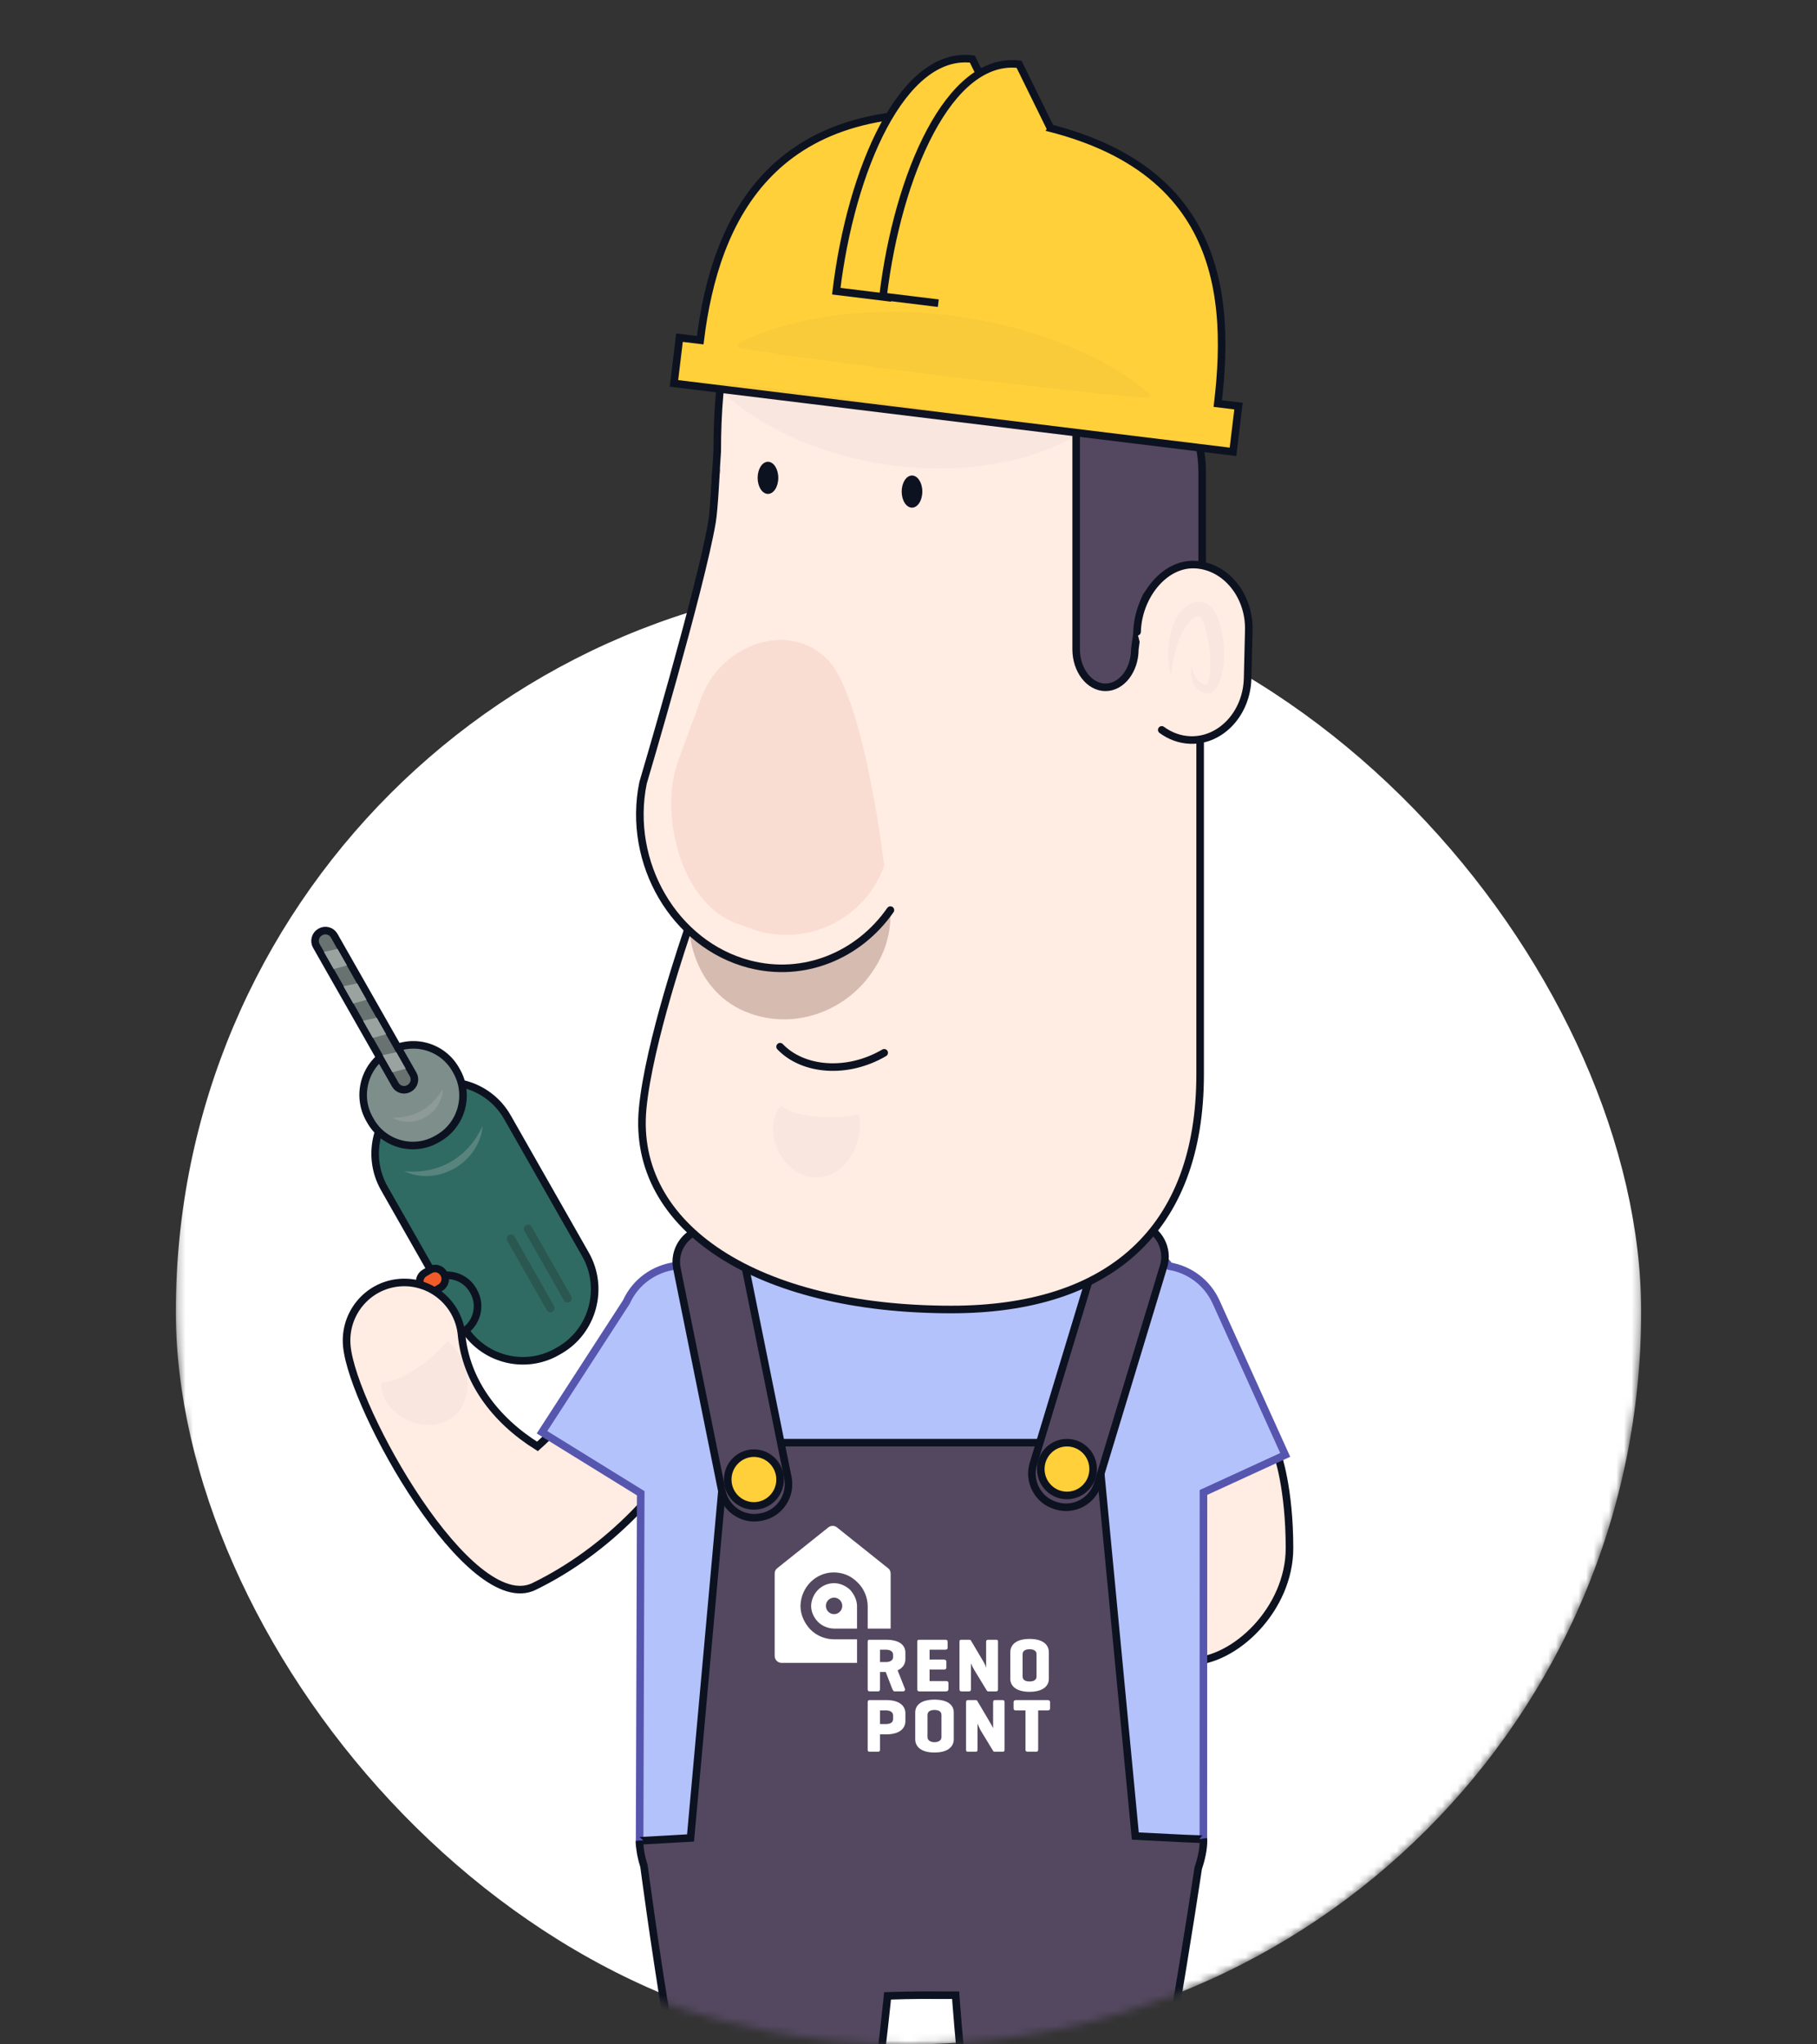 <svg width="240" height="270" viewBox="0 0 240 270" fill="none" xmlns="http://www.w3.org/2000/svg">
<rect x="0" y="0" width="240" height="270" fill="#333333" stroke="none"/>
<g clip-path="url(#clip0)">
<mask id="mask0" mask-type="alpha" maskUnits="userSpaceOnUse" x="23" y="0" width="194" height="271">
<path d="M23.226 173.226L23.226 0H216.774V173.226C216.774 226.673 173.447 270 120 270C66.553 270 23.226 226.673 23.226 173.226Z" fill="#C4C4C4"/>
</mask>
<g mask="url(#mask0)">
<rect x="23.226" y="76.452" width="193.548" height="193.548" rx="96.774" fill="white"/>
<path d="M61.075 175.072L50.764 156.951C48.249 152.53 49.78 146.84 54.167 144.305L54.478 144.125C58.864 141.59 64.511 143.134 67.026 147.555L77.337 165.676C79.853 170.097 78.321 175.787 73.935 178.322L73.624 178.501C69.237 181.035 63.59 179.493 61.075 175.072Z" fill="#2F6B62" stroke="#0D1221" stroke-miterlimit="10" stroke-linecap="round"/>
<path d="M48.939 148.037L48.814 147.817C47.055 144.726 48.126 140.746 51.194 138.973L51.412 138.847C54.48 137.074 58.429 138.154 60.188 141.245L60.313 141.465C62.072 144.557 61.001 148.536 57.933 150.309L57.715 150.435C54.647 152.208 50.698 151.129 48.939 148.037Z" fill="#7E8E8B" stroke="#0D1221" stroke-miterlimit="10" stroke-linecap="round"/>
<path d="M52.216 143.259L41.788 124.931C41.424 124.292 41.646 123.471 42.279 123.104L42.324 123.078C42.958 122.712 43.774 122.935 44.138 123.573L54.566 141.9C54.929 142.54 54.707 143.361 54.074 143.728L54.029 143.754C53.396 144.12 52.579 143.898 52.216 143.259Z" fill="#687270" stroke="#0D1221" stroke-miterlimit="10" stroke-linecap="round"/>
<path d="M50.63 177.44L50.554 177.306C49.478 175.415 50.134 172.981 52.01 171.897L57.116 168.947C58.992 167.863 61.408 168.523 62.484 170.414L62.56 170.548C63.636 172.438 62.98 174.873 61.104 175.957L55.998 178.907C54.122 179.99 51.706 179.331 50.63 177.44Z" fill="#2F6B62" stroke="#0D1221" stroke-miterlimit="10" stroke-linecap="round"/>
<path d="M55.631 169.984L55.605 169.939C55.242 169.3 55.464 168.478 56.097 168.112L56.8 167.706C57.434 167.339 58.25 167.563 58.614 168.201L58.639 168.246C59.003 168.886 58.781 169.707 58.148 170.074L57.445 170.479C56.81 170.846 55.994 170.622 55.631 169.984Z" fill="#F15A29" stroke="#0D1221" stroke-miterlimit="10" stroke-linecap="round"/>
<g opacity="0.5">
<path opacity="0.5" d="M51.884 147.629C53.338 147.608 54.601 147.316 55.715 146.664C56.834 146.022 57.721 145.073 58.477 143.819C58.493 144.559 58.257 145.306 57.852 145.952C57.454 146.605 56.874 147.145 56.212 147.537C55.541 147.914 54.786 148.145 54.025 148.162C53.269 148.187 52.511 148.016 51.884 147.629Z" fill="#BCBEC0"/>
</g>
<g opacity="0.54">
<path opacity="0.54" d="M53.413 154.688C55.638 154.882 57.755 154.48 59.562 153.425C61.377 152.384 62.788 150.748 63.751 148.715C63.662 149.844 63.245 150.959 62.597 151.923C61.954 152.895 61.067 153.705 60.059 154.298C59.041 154.874 57.9 155.236 56.743 155.303C55.59 155.38 54.425 155.18 53.413 154.688Z" fill="#BCBEC0"/>
</g>
<path opacity="0.25" d="M74.484 171.749L69.256 162.56C69.108 162.299 69.198 161.964 69.457 161.815L69.475 161.804C69.734 161.655 70.066 161.746 70.214 162.007L75.442 171.195C75.59 171.456 75.5 171.791 75.241 171.94L75.223 171.951C74.966 172.1 74.633 172.009 74.484 171.749Z" fill="#231F20"/>
<path opacity="0.25" d="M72.228 173.053L67 163.864C66.853 163.603 66.942 163.268 67.201 163.119L67.219 163.108C67.478 162.959 67.811 163.049 67.958 163.31L73.186 172.499C73.334 172.76 73.244 173.095 72.986 173.244L72.968 173.255C72.709 173.404 72.376 173.312 72.228 173.053Z" fill="#231F20"/>
<path d="M44.072 127.984L42.778 125.711L44.588 125.326L45.828 127.505L44.072 127.984Z" fill="#9BA3A1"/>
<path d="M46.659 132.532L45.365 130.258L47.176 129.873L48.415 132.051L46.659 132.532Z" fill="#9BA3A1"/>
<path d="M49.246 137.079L47.953 134.805L49.763 134.42L51.003 136.599L49.246 137.079Z" fill="#9BA3A1"/>
<path d="M51.833 141.626L50.539 139.353L52.351 138.967L53.59 141.146L51.833 141.626Z" fill="#9BA3A1"/>
<path d="M90.568 174.965C86.791 173.1 82.23 174.675 80.379 178.481C77.931 183.52 74.663 187.767 70.989 191.029C65.327 187.491 61.556 182.326 60.968 176.298C60.558 172.079 56.831 168.996 52.645 169.41C48.459 169.824 45.399 173.579 45.811 177.798C46.623 186.13 62.069 213.658 70.544 209.522C80.048 204.884 88.604 196.454 94.058 185.233C95.908 181.426 94.346 176.829 90.568 174.965Z" fill="#FFECE3" stroke="#0D1221" stroke-miterlimit="10" stroke-linecap="round"/>
<path d="M146.231 204.992C146.231 212.977 151.108 219.449 157.125 219.449C163.141 219.449 170.323 212.459 170.323 204.474C170.323 196.489 168.749 192.151 168.749 192.151C162.733 192.151 146.231 197.008 146.231 204.992Z" fill="#FFECE3" stroke="#0D1221" stroke-miterlimit="10" stroke-linecap="round"/>
<path d="M169.758 192.151L160.629 171.96C159.455 169.365 157.099 167.67 154.49 167.226C150.784 162.594 145.115 159.616 138.787 159.616H104.85C98.542 159.616 92.888 162.578 89.184 167.187C86.452 167.546 83.952 169.262 82.733 171.959L71.592 189.158L84.632 197.214L84.482 243.423L158.948 242.87L158.959 197.109L169.758 192.151Z" fill="#B4C2FC" stroke="#5656AF" stroke-miterlimit="10"/>
<path d="M158.947 242.87C158.954 242.977 155.591 242.756 149.958 242.487L145.002 190.535H95.933L91.211 242.74C86.986 242.971 84.472 243.142 84.469 243.099C84.47 243.119 84.473 243.186 84.473 243.213C84.47 243.252 84.469 243.297 84.469 243.359L84.481 243.422C84.519 244.337 84.714 245.378 85.07 246.498C85.07 246.498 90.124 285.346 94.849 297.628C95.387 299.026 110.581 299.302 111.182 297.939C114.647 290.094 117.232 263.594 117.232 263.594C118.878 263.545 120.431 263.501 121.715 263.501C123.082 263.501 124.625 263.51 126.229 263.51C126.229 263.51 127.91 289.765 132.248 297.68C132.957 298.975 148.108 298.796 148.581 297.369C152.503 285.519 158.265 246.736 158.265 246.736C158.725 245.387 158.961 244.142 158.961 243.099C158.963 242.978 158.957 242.907 158.947 242.87Z" fill="#544860" stroke="#0D1221" stroke-miterlimit="10" stroke-linecap="round"/>
<path d="M100.662 200.327L100.495 200.361C98.145 200.843 95.831 199.3 95.353 196.932L89.412 167.524C88.933 165.156 90.465 162.824 92.814 162.342L92.981 162.308C95.331 161.825 97.644 163.369 98.123 165.737L104.064 195.145C104.543 197.512 103.011 199.845 100.662 200.327Z" fill="#544860" stroke="#0D1221" stroke-miterlimit="10" stroke-linecap="round"/>
<path d="M139.548 198.875L139.385 198.825C137.091 198.119 135.788 195.65 136.489 193.339L145.189 164.637C145.889 162.325 148.339 161.013 150.633 161.718L150.796 161.769C153.089 162.474 154.392 164.943 153.692 167.255L144.991 195.956C144.291 198.268 141.84 199.582 139.548 198.875Z" fill="#544860" stroke="#0D1221" stroke-miterlimit="10" stroke-linecap="round"/>
<path d="M104.476 68.446C107.616 68.446 110.162 65.88 110.162 62.715C110.162 59.55 107.616 56.985 104.476 56.985C101.335 56.985 98.789 59.55 98.789 62.715C98.789 65.88 101.335 68.446 104.476 68.446Z" fill="#231F20"/>
<path d="M125.656 172.947C99.995 172.947 83.433 162.087 84.881 146.452C85.693 137.697 90.765 123.068 90.765 123.068L94.735 59.605C94.735 39.078 100.742 24.808 121.826 21.006L125.427 20.488C151.346 17.602 158.52 39.304 158.52 59.832V141.881C158.519 162.408 146.55 172.947 125.656 172.947Z" fill="#FFECE3" stroke="#0D1221" stroke-miterlimit="10" stroke-linecap="round"/>
<path d="M120.462 67.045C121.215 67.045 121.825 66.095 121.825 64.923C121.825 63.751 121.215 62.801 120.462 62.801C119.71 62.801 119.1 63.751 119.1 64.923C119.1 66.095 119.71 67.045 120.462 67.045Z" fill="#0D1221"/>
<path d="M101.437 65.231C102.189 65.231 102.8 64.281 102.8 63.109C102.8 61.937 102.189 60.987 101.437 60.987C100.684 60.987 100.074 61.937 100.074 63.109C100.074 64.281 100.684 65.231 101.437 65.231Z" fill="#0D1221"/>
<path d="M117.609 120.888C117.62 124.311 116.275 127.237 114.189 129.704C112.089 132.128 108.957 134.042 105.272 134.516C103.447 134.753 101.535 134.605 99.777 134.079C98.937 133.819 97.988 133.457 97.161 132.975C96.336 132.494 95.585 131.948 94.957 131.332C93.681 130.102 92.8 128.727 92.176 127.294C91.564 125.842 91.175 124.378 91.011 122.669C92.709 122.868 94.151 123.347 95.483 123.721C96.803 124.106 97.973 124.462 98.981 124.604C99.484 124.691 99.93 124.736 100.342 124.743C100.743 124.774 101.094 124.723 101.553 124.736C102.406 124.711 103.18 124.641 103.99 124.534C105.594 124.318 107.421 123.893 109.64 123.228C111.886 122.592 114.322 121.675 117.609 120.888Z" fill="#D6BBB0"/>
<path d="M117.609 120.196C113.442 126.172 106.197 129.229 98.936 127.324C89.087 124.741 82.787 113.972 84.937 103.392C84.937 103.392 92.559 77.716 94.049 68.926C94.337 67.231 94.581 62.069 94.581 62.069" fill="#FFECE3"/>
<path d="M117.609 120.196C113.442 126.172 106.197 129.229 98.936 127.324C89.087 124.741 82.787 113.972 84.937 103.392C84.937 103.392 92.559 77.716 94.049 68.926C94.337 67.231 94.581 62.069 94.581 62.069" stroke="#0D1221" stroke-miterlimit="10" stroke-linecap="round"/>
<g opacity="0.19">
<path opacity="0.19" d="M113.526 147.889C113.753 149.468 113.328 150.593 112.949 151.638C112.511 152.638 111.961 153.373 111.376 153.963C110.192 155.138 108.841 155.593 107.497 155.502C106.158 155.387 104.757 154.731 103.604 153.279C103.043 152.552 102.523 151.652 102.251 150.502C102.165 149.913 102.031 149.3 102.104 148.653C102.141 148.333 102.187 147.984 102.279 147.655C102.401 147.293 102.553 146.954 102.729 146.646L102.974 146.216C103.044 146.094 103.201 146.051 103.323 146.122C103.332 146.127 103.343 146.134 103.351 146.141C103.978 146.625 104.747 146.909 105.555 147.105C106.365 147.294 107.208 147.439 108.066 147.47C108.92 147.558 109.786 147.54 110.644 147.507C111.5 147.47 112.358 147.378 113.159 147.174C113.287 147.142 113.417 147.219 113.449 147.348C113.451 147.356 113.453 147.364 113.454 147.372L113.526 147.889Z" fill="#544860"/>
</g>
<path opacity="0.31" d="M99.297 122.676L97.21 121.925C90.12 119.374 86.993 107.792 89.525 100.647L92.61 92.238C95.142 85.093 104.362 81.733 109.477 87.299C114.198 92.437 116.79 114.323 116.79 114.323C114.258 121.469 106.387 125.227 99.297 122.676Z" fill="#EFBCAB"/>
<g opacity="0.5">
<path opacity="0.5" d="M103.585 36.485C103.988 35.098 104.713 33.803 105.557 32.621C106.401 31.429 107.393 30.342 108.473 29.347C110.64 27.364 113.172 25.776 115.851 24.573C117.196 23.986 118.569 23.451 119.976 23.057C121.375 22.617 122.799 22.319 124.231 22.06C125.659 21.814 127.1 21.632 128.535 21.552L129.613 21.487L130.794 21.484C131.586 21.465 132.387 21.534 133.188 21.614C136.393 21.919 139.616 22.981 142.422 24.658C145.211 26.365 147.589 28.61 149.33 31.159C151.095 33.694 152.318 36.46 153.045 39.287C153.4 40.706 153.653 42.132 153.76 43.572C153.88 45.003 153.86 46.457 153.631 47.888C150.262 43.324 147.02 39.38 143.446 36.508C139.871 33.634 136.205 32.072 132.109 31.613C130.171 31.382 127.612 31.423 125.233 31.46C122.843 31.567 120.447 31.696 118.072 32.048C115.68 32.354 113.301 32.844 110.892 33.532C108.478 34.237 106.056 35.112 103.585 36.485Z" fill="white"/>
</g>
<path d="M103.038 138.238C106.043 141.393 111.874 141.923 116.79 139.044Z" fill="#FFECE3"/>
<path d="M103.038 138.238C106.043 141.393 111.874 141.923 116.79 139.044" stroke="#0D1221" stroke-miterlimit="10" stroke-linecap="round"/>
<path d="M149.192 49.86H148.308C147.955 49.86 147.625 49.974 147.325 50.161C146.916 49.97 146.478 49.86 146.02 49.86C143.889 49.86 142.145 52.121 142.145 54.886V85.747C142.145 88.512 143.889 90.773 146.02 90.773C148.151 90.773 149.895 88.512 149.895 85.747C149.895 85.747 150.652 79.348 151.635 78.458C152.81 77.395 156.501 80.747 156.501 80.747C157.759 80.747 158.789 79.412 158.789 77.78V62.306C158.79 55.461 154.471 49.86 149.192 49.86Z" fill="#544860" stroke="#0D1221" stroke-miterlimit="10" stroke-linecap="round"/>
<path d="M150.195 83.441C150.308 78.817 153.719 74.421 157.776 74.564C161.833 74.707 165.06 78.606 164.947 83.229L164.792 89.585C164.679 94.209 161.268 97.874 157.211 97.733C155.829 97.684 154.543 97.199 153.452 96.398" fill="#FFECE3"/>
<path d="M150.195 83.441C150.308 78.817 153.719 74.421 157.776 74.564C161.833 74.707 165.06 78.606 164.947 83.229L164.792 89.585C164.679 94.209 161.268 97.874 157.211 97.733C155.829 97.684 154.543 97.199 153.452 96.398" stroke="#0D1221" stroke-miterlimit="10" stroke-linecap="round"/>
<g opacity="0.19">
<path opacity="0.19" d="M154.693 89.359C154.101 87.203 154.098 84.82 154.948 82.57C155.389 81.473 156.068 80.277 157.483 79.652C157.85 79.5 158.354 79.401 158.847 79.529C159.342 79.651 159.728 79.945 160.002 80.233C160.538 80.826 160.788 81.431 161.006 82.013C161.408 83.187 161.545 84.336 161.66 85.473C161.736 86.653 161.685 87.846 161.401 89.006C161.25 89.589 161.086 90.163 160.737 90.758C160.642 90.906 160.537 91.056 160.383 91.21C160.232 91.355 160.01 91.543 159.65 91.587C159.433 91.598 159.371 91.567 159.293 91.553C159.212 91.538 159.131 91.515 159.049 91.489C158.887 91.44 158.724 91.374 158.572 91.289C157.943 90.941 157.584 90.308 157.441 89.737C157.299 89.151 157.296 88.578 157.35 88.019C157.515 88.555 157.713 89.075 157.974 89.515C158.241 89.954 158.589 90.267 158.981 90.355C159.077 90.384 159.178 90.401 159.282 90.407C159.334 90.412 159.386 90.416 159.441 90.413C159.498 90.416 159.572 90.408 159.492 90.405C159.33 90.444 159.495 90.325 159.543 90.124C159.693 89.735 159.785 89.223 159.832 88.727C159.92 87.716 159.918 86.685 159.755 85.676C159.632 84.627 159.431 83.584 159.129 82.669C158.985 82.219 158.782 81.793 158.582 81.564C158.482 81.454 158.409 81.409 158.37 81.398C158.332 81.382 158.268 81.361 158.126 81.4C157.463 81.59 156.801 82.362 156.316 83.218C155.35 84.992 154.886 87.147 154.693 89.359Z" fill="#544860"/>
</g>
<path d="M160.854 53.3C162.753 37.3 160.666 19.109 130.73 15.444C102.094 11.938 94.456 28.938 92.489 44.93L89.75 44.595L89.022 50.633L162.863 59.674L163.591 53.636L160.854 53.3Z" fill="#FFD039" stroke="#0D1221" stroke-miterlimit="10"/>
<path d="M117.268 39.29L110.46 38.456C112.4 22.366 119.197 6.669 128.434 7.8L132.395 15.864" fill="#FFD039"/>
<path d="M117.268 39.29L110.46 38.456C112.4 22.366 119.197 6.669 128.434 7.8L132.395 15.864" stroke="#0D1221" stroke-miterlimit="10" stroke-linecap="square"/>
<g opacity="0.19">
<path opacity="0.19" d="M97.861 45.181C100.277 43.972 102.632 43.263 104.973 42.663C107.312 42.087 109.626 41.723 111.925 41.481C116.518 41.033 121.047 41.115 125.519 41.673C129.992 42.229 134.409 43.24 138.761 44.785C140.935 45.578 143.095 46.488 145.23 47.609C147.362 48.752 149.48 50.006 151.539 51.754L151.713 51.902C151.868 52.034 151.888 52.267 151.757 52.423C151.677 52.519 151.557 52.563 151.442 52.553L144.709 51.926L137.99 51.175L124.554 49.666L111.15 47.89L104.449 46.998L97.762 45.981C97.562 45.951 97.424 45.762 97.455 45.56C97.473 45.437 97.55 45.338 97.653 45.285L97.861 45.181Z" fill="#544860"/>
</g>
<path d="M123.441 39.981L116.633 39.147C118.573 23.057 125.369 7.36 134.607 8.49L138.568 16.554" fill="#FFD039"/>
<path d="M123.441 39.981L116.633 39.147C118.573 23.057 125.369 7.36 134.607 8.49L138.568 16.554" stroke="#0D1221" stroke-miterlimit="10" stroke-linecap="square"/>
<g opacity="0.19">
<path opacity="0.19" d="M141.559 57.864C139.416 59.073 137.343 59.783 135.284 60.385C133.228 60.963 131.202 61.327 129.192 61.572C125.178 62.024 121.235 61.946 117.359 61.395C113.482 60.845 109.668 59.841 105.927 58.305C104.059 57.517 102.208 56.611 100.385 55.495C98.566 54.356 96.76 53.108 95.024 51.367L94.843 51.186C94.702 51.045 94.702 50.816 94.842 50.675C94.921 50.594 95.03 50.56 95.134 50.57L100.977 51.188L106.803 51.93L118.456 53.421L130.072 55.178L135.879 56.06L141.669 57.068C141.864 57.102 141.995 57.288 141.962 57.485C141.943 57.596 141.875 57.687 141.785 57.738L141.559 57.864Z" fill="#544860"/>
</g>
<path d="M99.581 198.888C101.491 198.888 103.039 197.328 103.039 195.403C103.039 193.478 101.491 191.917 99.581 191.917C97.67 191.917 96.122 193.478 96.122 195.403C96.122 197.328 97.67 198.888 99.581 198.888Z" fill="#FFD039" stroke="#0D1221" stroke-miterlimit="10"/>
<path d="M140.93 197.506C142.84 197.506 144.389 195.945 144.389 194.02C144.389 192.095 142.84 190.535 140.93 190.535C139.02 190.535 137.472 192.095 137.472 194.02C137.472 195.945 139.02 197.506 140.93 197.506Z" fill="#FFD039" stroke="#0D1221" stroke-miterlimit="10"/>
<path d="M116.233 217.873V219.51H117.045C117.533 219.51 117.966 219.291 117.966 218.855V218.528C117.966 218.092 117.533 217.874 117.045 217.874H116.233V217.873ZM118.561 220.6L119.535 223.055C119.589 223.219 119.481 223.382 119.264 223.382H118.181C117.965 223.382 117.965 223.218 117.857 223.055L116.991 220.817H116.232V223.055C116.232 223.273 116.178 223.382 115.962 223.382H114.879C114.662 223.382 114.608 223.273 114.608 223.055V216.836C114.608 216.617 114.662 216.563 114.879 216.563H117.043C118.938 216.563 119.588 217.381 119.588 218.254V219.127C119.59 219.673 119.319 220.273 118.561 220.6Z" fill="white"/>
<path d="M121.43 223.383C121.213 223.383 121.159 223.274 121.159 223.055V216.837C121.159 216.618 121.213 216.564 121.43 216.564H124.841C125.058 216.564 125.166 216.618 125.166 216.837V217.601C125.166 217.819 125.058 217.874 124.841 217.874H122.784V219.182H124.679C124.896 219.182 125.004 219.291 125.004 219.455V220.219C125.004 220.438 124.896 220.492 124.679 220.492H122.784V222.02H124.949C125.166 222.02 125.273 222.074 125.273 222.292V223.056C125.273 223.275 125.166 223.384 124.949 223.384H121.43V223.383Z" fill="white"/>
<path d="M131.824 223.055C131.824 223.274 131.77 223.383 131.553 223.383H130.579C130.417 223.383 130.363 223.328 130.309 223.219L128.684 220.546C128.521 220.273 128.36 219.946 128.251 219.673V223.055C128.251 223.274 128.197 223.383 127.98 223.383H127.006C126.789 223.383 126.735 223.274 126.735 223.055V216.837C126.735 216.618 126.789 216.564 127.006 216.564H127.98C128.088 216.564 128.197 216.564 128.251 216.673L129.929 219.51C130.037 219.728 130.2 220.001 130.254 220.274V216.837C130.254 216.618 130.362 216.564 130.578 216.564H131.552C131.769 216.564 131.823 216.618 131.823 216.837V223.055H131.824Z" fill="white"/>
<path d="M136.912 218.473C136.912 217.981 136.48 217.818 135.992 217.818C135.505 217.818 135.072 217.982 135.072 218.473V221.418C135.072 221.91 135.505 222.073 135.992 222.073C136.48 222.073 136.912 221.909 136.912 221.418V218.473ZM133.448 218.2C133.448 217.327 134.097 216.454 135.992 216.454C137.886 216.454 138.537 217.327 138.537 218.2V221.746C138.537 222.564 137.887 223.437 135.992 223.437C134.097 223.437 133.448 222.564 133.448 221.746V218.2Z" fill="white"/>
<path d="M116.233 225.892V227.692H117.046C117.533 227.692 117.966 227.528 117.966 227.037V226.546C117.966 226.11 117.533 225.892 117.046 225.892H116.233V225.892ZM116.233 229.056V231.075C116.233 231.293 116.179 231.347 115.963 231.347H114.88C114.663 231.347 114.609 231.293 114.609 231.075V224.856C114.609 224.637 114.663 224.529 114.88 224.529H117.045C118.939 224.529 119.589 225.401 119.589 226.274V227.311C119.589 228.184 118.94 229.057 117.045 229.057H116.233V229.056Z" fill="white"/>
<path d="M124.353 226.492C124.353 226 123.921 225.837 123.433 225.837C122.946 225.837 122.513 226.001 122.513 226.492V229.437C122.513 229.873 122.946 230.092 123.433 230.092C123.921 230.092 124.353 229.873 124.353 229.437V226.492ZM120.889 226.164C120.889 225.292 121.538 224.473 123.433 224.473C125.329 224.473 125.978 225.292 125.978 226.164V229.71C125.978 230.583 125.329 231.456 123.433 231.456C121.539 231.456 120.889 230.583 120.889 229.71V226.164Z" fill="white"/>
<path d="M132.69 231.075C132.69 231.293 132.636 231.347 132.42 231.347H131.446C131.283 231.347 131.229 231.347 131.175 231.239L129.55 228.566C129.388 228.293 129.226 227.911 129.118 227.638V231.076C129.118 231.294 129.064 231.348 128.847 231.348H127.873C127.656 231.348 127.602 231.294 127.602 231.076V224.857C127.602 224.638 127.656 224.53 127.873 224.53H128.847C129.01 224.53 129.064 224.584 129.118 224.694L130.796 227.531C130.904 227.695 131.067 228.022 131.175 228.239V224.857C131.175 224.638 131.229 224.53 131.446 224.53H132.42C132.636 224.53 132.69 224.638 132.69 224.857V231.075Z" fill="white"/>
<path d="M138.374 224.529C138.591 224.529 138.698 224.637 138.698 224.801V225.62C138.698 225.838 138.591 225.893 138.374 225.893H137.129V231.076C137.129 231.294 137.021 231.348 136.858 231.348H135.775C135.558 231.348 135.451 231.294 135.451 231.076V225.893H134.206C133.989 225.893 133.881 225.838 133.881 225.62V224.801C133.881 224.637 133.989 224.529 134.206 224.529H138.374Z" fill="white"/>
<path d="M110.17 213.181C109.575 213.181 109.087 212.69 109.087 212.09C109.087 211.49 109.575 210.998 110.17 210.998C110.766 210.998 111.253 211.49 111.253 212.09C111.253 212.69 110.767 213.181 110.17 213.181ZM110.17 209.09C108.492 209.09 107.193 210.454 107.139 212.09C107.139 212.854 107.464 213.617 108.059 214.217C108.601 214.763 109.413 215.09 110.224 215.09H113.201V212.144C113.201 211.326 112.823 210.562 112.281 209.962C111.687 209.417 110.929 209.09 110.17 209.09Z" fill="white"/>
<path d="M117.316 207.126L110.55 201.725C110.225 201.453 109.738 201.453 109.413 201.725L102.647 207.126C102.43 207.29 102.322 207.562 102.322 207.834V218.69C102.322 219.182 102.7 219.618 103.242 219.618H113.202V216.508H110.225C109.034 216.508 107.897 216.072 107.031 215.199C106.219 214.326 105.733 213.235 105.733 212.089C105.786 209.635 107.736 207.67 110.117 207.67C111.308 207.67 112.391 208.106 113.257 208.979C114.123 209.798 114.611 210.998 114.611 212.143V215.089H117.642V207.833C117.641 207.563 117.533 207.29 117.316 207.126Z" fill="white"/>
<g opacity="0.19">
<path opacity="0.19" d="M59.674 177.605C60.817 178.711 61.168 179.862 61.506 180.921C61.77 181.981 61.785 182.901 61.684 183.729C61.467 185.389 60.678 186.586 59.563 187.346C58.438 188.085 56.932 188.435 55.137 188.004C54.252 187.778 53.292 187.391 52.377 186.652C51.95 186.241 51.469 185.84 51.132 185.284C50.965 185.009 50.789 184.705 50.661 184.389C50.536 184.028 50.449 183.667 50.401 183.315L50.333 182.823C50.313 182.682 50.41 182.553 50.55 182.532C50.561 182.53 50.573 182.53 50.584 182.53C51.374 182.524 52.154 182.272 52.911 181.926C53.664 181.573 54.419 181.165 55.114 180.658C55.842 180.199 56.514 179.648 57.17 179.091C57.822 178.531 58.443 177.928 58.95 177.27C59.031 177.165 59.181 177.146 59.285 177.228C59.292 177.233 59.298 177.238 59.304 177.244L59.674 177.605Z" fill="#544860"/>
</g>
</g>
</g>
<defs>
<clipPath id="clip0">
<rect width="240" height="270" fill="white"/>
</clipPath>
</defs>
</svg>
